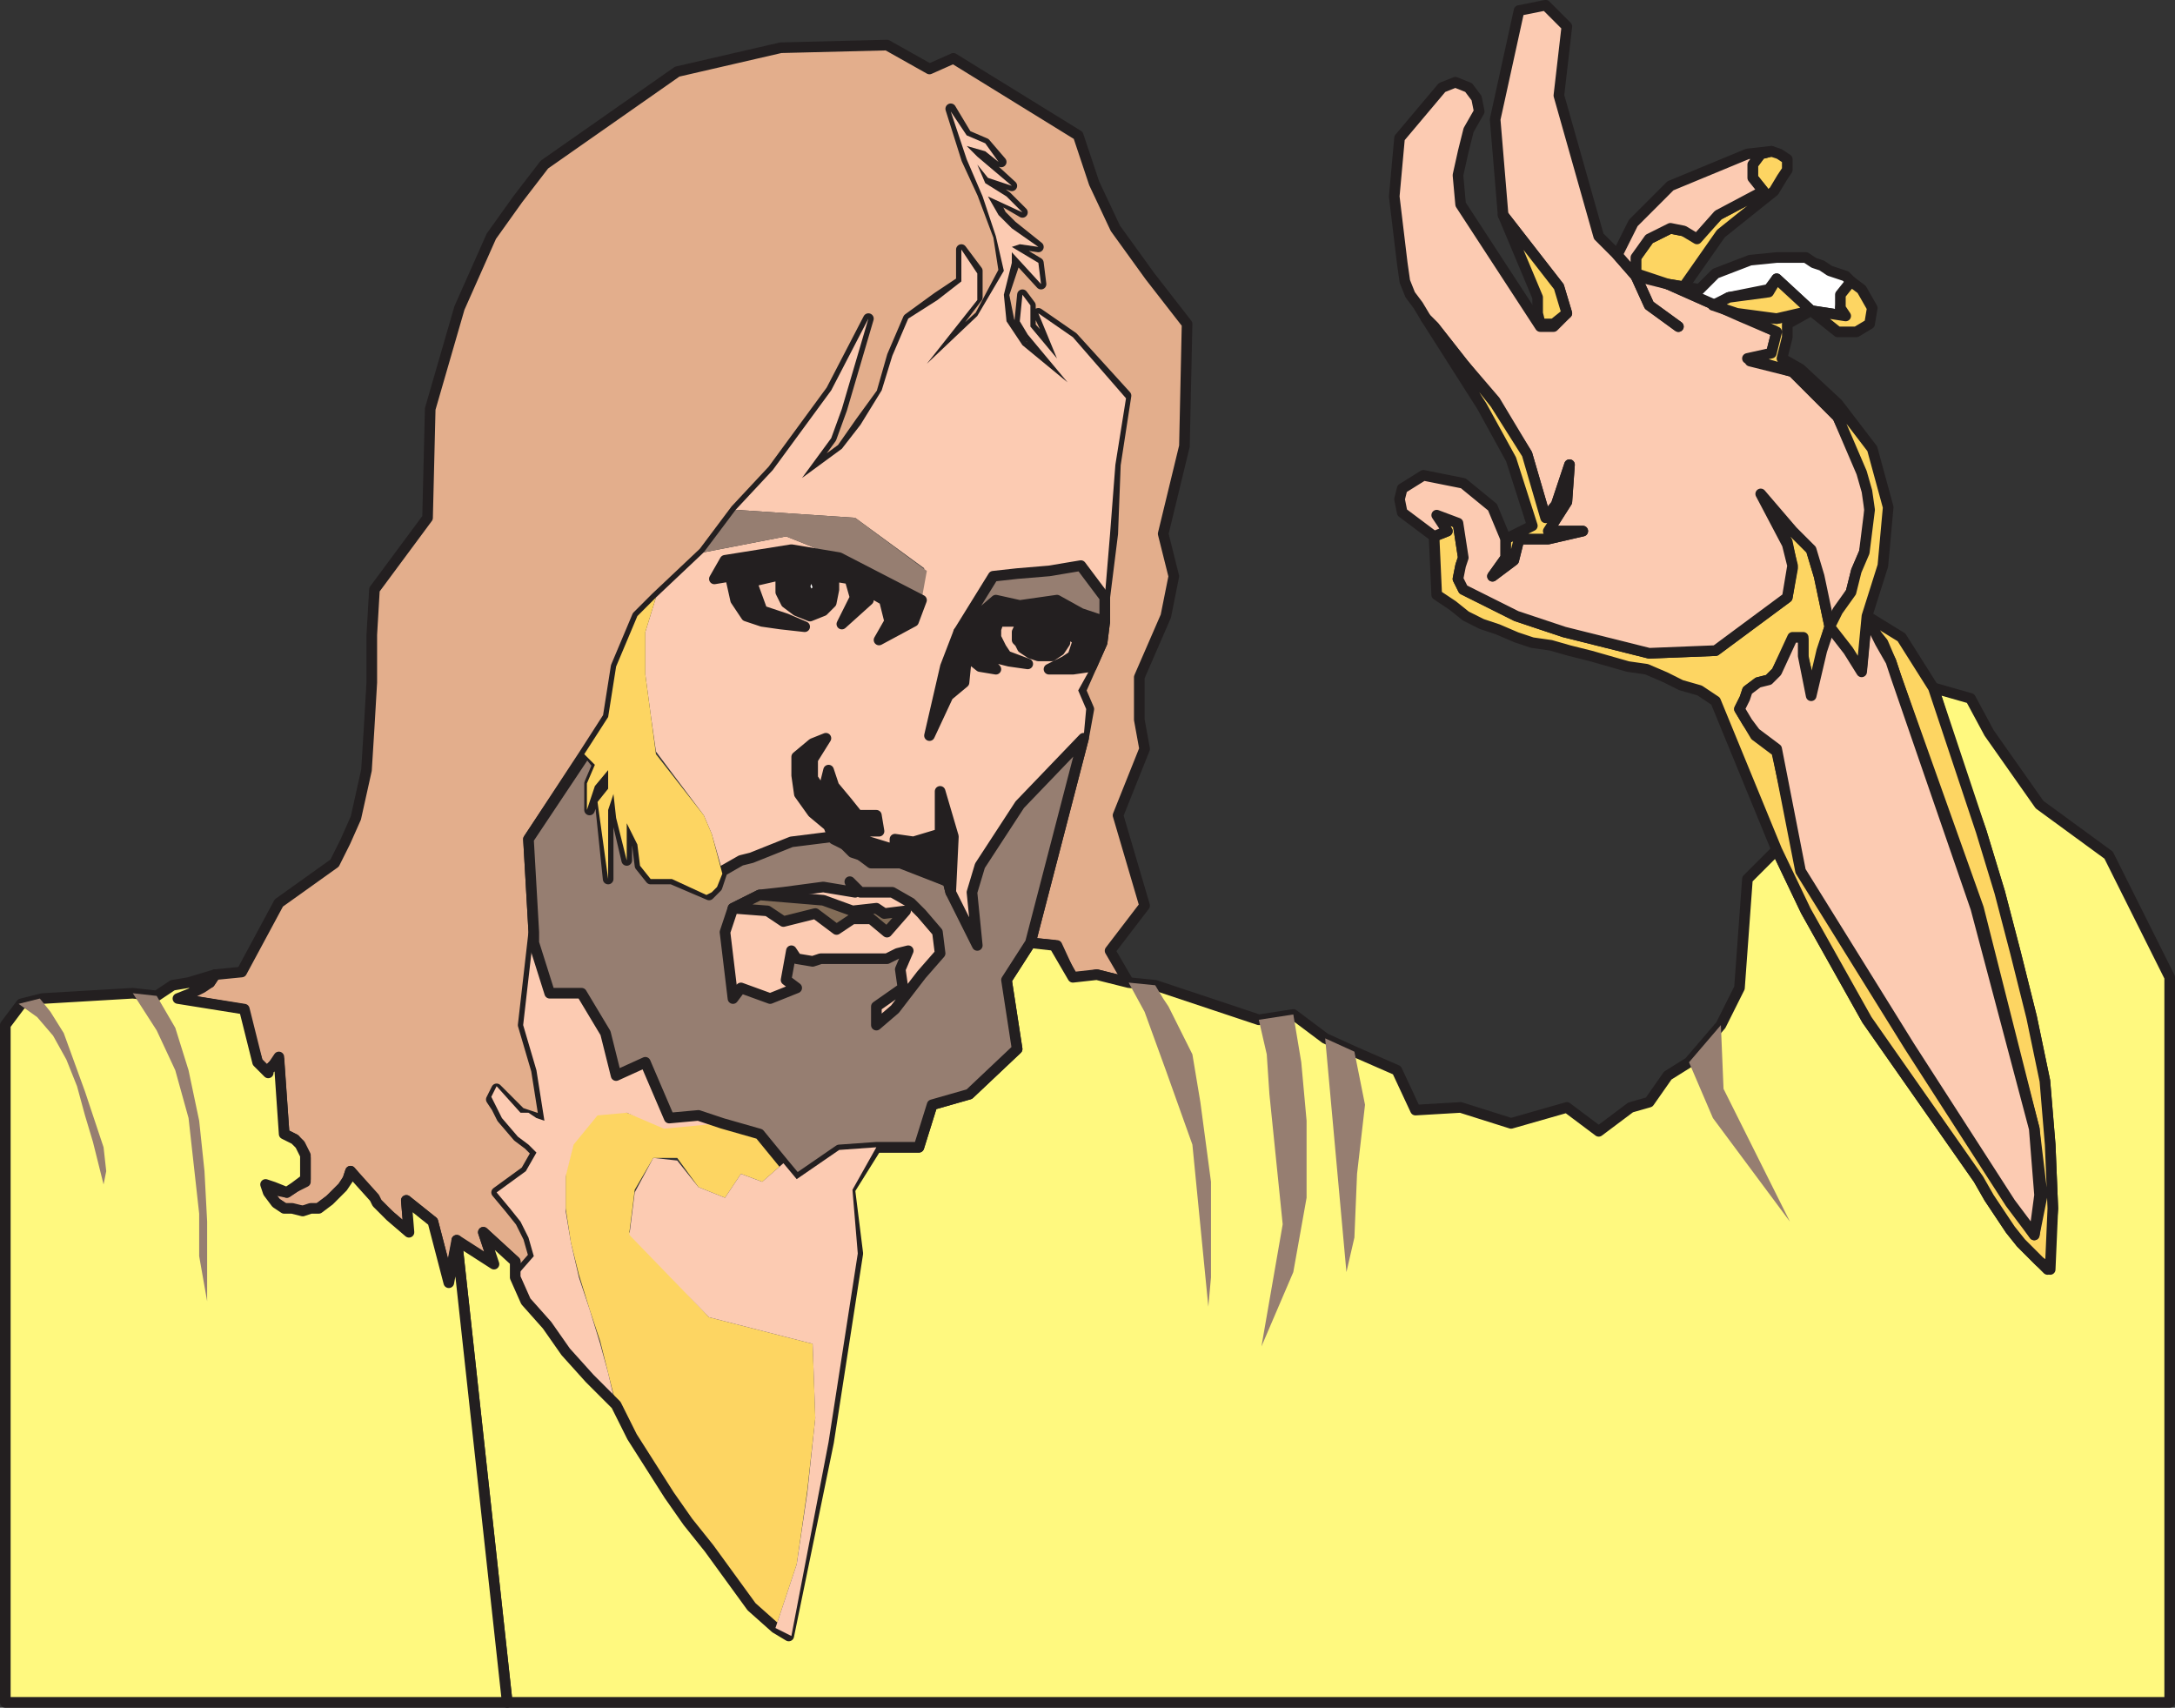 <svg xmlns="http://www.w3.org/2000/svg" width="614.25" height="482.221"><rect width="100%" height="100%" fill="#333333" stroke="none"/><path fill="#e3ae8c" fill-rule="evenodd" d="m60.75 275.22-1.5 2.25-2.25 1.5-3 1.5-3.75 1.5 18 3 4.5 15 3 3v-.75l3-3 1.5 21 3 1.5 1.5 2.25 1.5 3v6.75l-3 1.5-2.25 1.5-3.75-.75-2.25-1.5.75 3 2.25 2.25 2.25 1.5 2.25.75h5.25l2.25-.75 3-2.25 2.25-1.5 1.5-1.5 1.5-3 .75-2.25 6 7.5 1.5 2.25 3.75 3 5.25 4.5-.75-9 7.5 6 4.5 17.25 2.25-11.25 10.5 6-3-9 9 8.25v4.5l5.25-6-1.5-5.25-2.25-4.5-3-3.75-3.75-4.5 8.25-6 3-5.25-2.25-2.25-3-2.25-4.5-5.25-1.5-3-1.5-2.25 1.5-3 6.75 6.75 6.75 2.25-2.25-14.25-3.75-12.75 3-26.25-1.5-26.25 15.75-24 6.75-10.5 2.25-14.25 6-14.25 5.25-5.25 13.5-12.75 9-12 10.5-11.25 16.5-22.5 10.5-20.25-7.5 25.5-3 8.25-8.25 11.25 11.25-8.25 5.25-7.5 6-8.25 3-10.5 4.5-10.5 8.25-6 6.75-4.5v-9l4.5 6v7.5l-14.25 18.75 15-13.5 6.75-12.75-1.5-9.75-4.5-12-4.5-9.75-4.5-14.25 4.5 7.5 5.25 2.25 4.5 5.25-4.5-3-5.25-1.5 3.75 3 9 8.25-6.75-2.25-3-3.75 3 5.25 5.25 3.75 4.5 4.5-9-5.25 3 6 3 3 7.5 6-5.25-.75-2.25.75 7.5 4.5.75 6-8.25-9 .75 3-3 9 1.5 7.5 3.75 6.75 12.75 10.5-11.25-13.5-2.25-3.75.75-7.5 2.25 3v6l8.25 9-6-12.75 9.75 6.75 15 16.5-3 19.5-.75 19.5-2.25 18v6.75l-.75 6-6 13.5 2.25 5.25-1.5 8.25-15 57.75 7.5.75 4.5 9.75 6.75-1.5 9 2.25-5.25-9 9.75-12.75-7.5-25.5 7.5-18.75-1.5-8.25v-12l7.5-17.25 2.25-11.25-3-12 6-24.75.75-34.5-10.5-13.5-9.75-13.5-6-12.75-4.5-13.5-35.25-21.75-6.75 3-12-6.75-30 .75-29.25 6.75-37.5 26.25-7.5 9.75-7.5 10.5-9 20.25-8.25 28.5-.75 30.75-15 20.25-.75 12.75v13.5l-.75 12.75-.75 12-3 13.5-3 6.75-3 6-15.75 11.25-10.5 19.5-7.5.75"/><path fill="none" stroke="#231f20" stroke-linecap="round" stroke-linejoin="round" stroke-miterlimit="10" stroke-width="3" d="m60.75 275.22-1.5 2.25-2.25 1.5-3 1.5-3.75 1.5 18 3 4.5 15 3 3v-.75l3-3 1.5 21 3 1.5 1.5 2.25 1.5 3v6.75l-3 1.5-2.25 1.5-3.75-.75-2.25-1.5.75 3 2.25 2.25 2.25 1.5 2.25.75h5.25l2.25-.75 3-2.25 2.25-1.5 1.5-1.5 1.5-3 .75-2.25 6 7.5 1.5 2.25 3.75 3 5.25 4.5-.75-9 7.5 6 4.5 17.25 2.25-11.25 10.5 6-3-9 9 8.25v4.5l5.25-6-1.5-5.25-2.25-4.5-3-3.75-3.75-4.5 8.25-6 3-5.25-2.25-2.25-3-2.25-4.5-5.25-1.5-3-1.5-2.25 1.5-3 6.75 6.75 6.75 2.25-2.25-14.25-3.75-12.75 3-26.25-1.5-26.25 15.75-24 6.75-10.5 2.25-14.25 6-14.25 5.25-5.25 13.5-12.75 9-12 10.5-11.25 16.5-22.5 10.5-20.25-7.5 25.5-3 8.25-8.25 11.25 11.25-8.25 5.25-7.5 6-8.25 3-10.5 4.5-10.5 8.25-6 6.75-4.5v-9l4.5 6v7.5l-14.25 18.75 15-13.5 6.75-12.75-1.5-9.75-4.5-12-4.5-9.75-4.5-14.25 4.5 7.5 5.25 2.25 4.5 5.25-4.5-3-5.25-1.5 3.75 3 9 8.25-6.75-2.25-3-3.75 3 5.25 5.25 3.75 4.5 4.5-9-5.25 3 6 3 3 7.5 6-5.25-.75-2.25.75 7.5 4.5.75 6-8.25-9 .75 3-3 9 1.5 7.5 3.75 6.75 12.75 10.5-11.25-13.5-2.25-3.75.75-7.5 2.25 3v6l8.25 9-6-12.75 9.75 6.75 15 16.5-3 19.5-.75 19.5-2.25 18v6.75l-.75 6-6 13.5 2.25 5.25-1.5 8.25-15 57.75 7.5.75 4.5 9.75 6.75-1.5 9 2.25-5.25-9 9.75-12.75-7.5-25.5 7.5-18.75-1.5-8.25v-12l7.5-17.25 2.25-11.25-3-12 6-24.75.75-34.5-10.5-13.5-9.75-13.5-6-12.75-4.5-13.5-35.25-21.75-6.75 3-12-6.75-30 .75-29.25 6.75-37.5 26.25-7.5 9.75-7.5 10.5-9 20.25-8.25 28.5-.75 30.75-15 20.25-.75 12.75v13.5l-.75 12.75-.75 12-3 13.5-3 6.75-3 6-15.75 11.25-10.5 19.5zm0 0"/><path fill="#fdd562" fill-rule="evenodd" d="m221.25 328.47-6.75-9-10.5-2.25-16.5.75-10.5-3.75h-8.25l-6.75 8.25-2.25 9v9.75l1.5 9.75 2.25 9 3 9.75 3 9 4.5 18 4.5 9 10.5 16.5 5.25 7.5 6 7.5 6 8.25 6 7.5 6.75 6.75 6-18 3-21 2.25-20.25-.75-21-29.25-7.5-22.5-24 1.5-12 5.25-9h6.75l6 8.25 7.5 3 4.5-6.75 6 2.25 6-5.25"/><path fill="#fccbb2" fill-rule="evenodd" d="m203.25 317.22-6-2.25-8.25.75-6.75-15.75-9 3.75-3-12-6-11.25h-9l-4.5-14.25v-3l-3 26.25 3.75 12.75 2.25 14.25-2.25-.75-2.25-1.5H147l-6.75-7.5-1.5 3 3 6 4.5 5.25 3 2.25 2.25 2.25-3 5.25-8.25 6 3.75 4.5 3 3.75 2.25 4.5 1.5 5.25-5.25 6 3 6.75 6 6.75 5.25 7.5 6.75 8.25 7.5 7.5-2.25-9.75-2.25-8.25-3-9.75-3-9-2.25-9.75-1.5-9v-9.75l2.25-9 6.75-8.25 8.25-.75 10.5 4.5 15.75-1.5"/><path fill="#fff97f" fill-rule="evenodd" d="M143.25 480.72h469.5V275.97l-17.25-34.5-19.5-14.25-14.25-20.25-5.25-9.75-10.5-3 7.5 24 6 16.5 5.25 17.25 4.5 17.25 4.5 18 3.75 18 1.5 18 .75 18-1.5 17.25-7.5-7.5-3-3.75-6-9-3-5.25-31.5-45L510 257.22l-8.25-17.25-8.25 8.25-2.25 30.75-5.25 10.5-9 10.5-6 3.75-5.25 7.5-5.25 1.5-9 6.75-9-6.75-15.75 4.5-14.25-4.5-12.75.75-5.25-11.25-12-5.25-8.25-3.75-9-6.75-9.75 1.5-29.25-9.75-7.5-.75-9-2.25-6.75.75-5.25-9-6.75-.75-6.75 10.5 3 19.5-13.5 12.75-10.5 3-3.75 12h-12l-7.5 12 2.25 18-8.25 53.25-11.25 54.75-3.75-2.25-6.75-6-12-16.5-6-7.5-5.25-7.5-10.5-16.5-4.5-9-7.5-7.5-6.75-7.5-5.25-7.5-6-6.75-3-6.75v-4.5l-9-8.25 3 9-10.5-6.75 14.25 130.5"/><path fill="none" stroke="#231f20" stroke-linecap="round" stroke-linejoin="round" stroke-miterlimit="10" stroke-width="3" d="M143.25 480.72h469.5V275.97l-17.25-34.5-19.5-14.25-14.25-20.25-5.25-9.75-10.5-3 7.5 24 6 16.5 5.25 17.25 4.5 17.25 4.5 18 3.75 18 1.5 18 .75 18-1.5 17.25-7.5-7.5-3-3.75-6-9-3-5.25-31.5-45L510 257.22l-8.25-17.25-8.25 8.25-2.25 30.75-5.25 10.5-9 10.5-6 3.75-5.25 7.5-5.25 1.5-9 6.75-9-6.75-15.75 4.5-14.25-4.5-12.75.75-5.25-11.25-12-5.25-8.25-3.75-9-6.75-9.75 1.5-29.25-9.75-7.5-.75-9-2.25-6.75.75-5.25-9-6.75-.75-6.75 10.5 3 19.5-13.5 12.75-10.5 3-3.75 12h-12l-7.5 12 2.25 18-8.25 53.25-11.25 54.75-3.75-2.25-6.75-6-12-16.5-6-7.5-5.25-7.5-10.5-16.5-4.5-9-7.5-7.5-6.75-7.5-5.25-7.5-6-6.75-3-6.75v-4.5l-9-8.25 3 9-10.5-6.75zm0 0"/><path fill="#fccbb2" fill-rule="evenodd" d="m290.25 187.47-5.25-.75-3-.75-6-6 .75 4.5 4.5 4.5-4.5-.75-3.75-3-.75 6.75-4.5 4.5-5.25 10.5 4.5-18.75 3.75-10.5 9-15 6.75-1.5 9-.75 9.75-1.5 6.75 9.75 1.5-18 1.5-19.5 3-18.75-15-17.25-9.75-6.75 5.25 12.75-7.5-9v-6l-2.25-3-.75 7.5 2.25 3.75 11.25 13.5-12.75-10.5-4.5-6.75-.75-7.5 2.25-9v-3l8.25 9-.75-6-7.5-4.5 2.25-.75 5.25.75-7.5-5.25-3.75-3.75-3-5.25 9.75 4.5-4.5-4.5-6-3.75-2.25-5.25 3 3.75 6.75 2.25-9.75-8.25-3-3 5.25 1.5 3.75 3-3.75-5.25-5.25-2.25-4.5-6.75 4.5 13.5 4.5 10.5 3.75 11.25 2.25 9.75-7.5 12.75-14.25 13.5 14.25-18v-7.5l-4.5-6.75v9l-6.75 5.25-8.25 5.25-4.5 10.5-3 9.75-6 9.75-5.25 6.75-11.25 8.25 8.25-11.25 3-8.25 7.5-25.5-10.5 20.25-16.5 22.5-10.5 11.25 33.75 2.25 19.5 14.25-.75 9-2.25 6-10.5 5.25 3.75-6-1.5-5.25-6-3 1.5 3-7.5 6 3-6.75-.75-5.25-4.5-.75v3.75l-.75 3.75-2.25 2.25-4.5 1.5-3-2.25-3-1.5-1.5-3v-3.75l1.5-1.5-9.75 3 3 6.75 6.75 3 5.25 2.25-6.75-1.5h-5.25l-4.5-1.5-3-4.5-2.25-6.75-3.75.75 3-5.25 18.75-3 13.5 2.25-15-6-23.25 4.5-13.5 12.75-3 9.75v12l1.5 11.25 1.5 10.5 13.5 18 2.25 5.25 3 10.5 5.25-3 3-1.5 11.25-3.75 12-1.5-1.5-3.75-4.5-3-3.75-5.25-.75-5.25v-5.25l4.5-3.75 3.75-1.5-3.75 6v5.25l3 4.5 3 2.25-.75-3-1.5-3 .75-3 1.5 4.5 3 4.5 3.75 3.75h5.25l.75 3.75H243v3l9 3 .75-3 5.25.75 6.75-2.25.75-12 3.75 12.75-.75 15.75 7.5 15-1.5-15 1.5-7.5 12-17.25 18-18.75.75-8.25-2.25-5.25 3.75-6.75-5.25.75-6.75-.75 4.5-1.5 2.25-1.5.75-4.5-3-2.25v3l-1.5 2.25-3 1.5h-3l-2.25-.75-2.25-1.5-1.5-3v-2.25l.75-.75 2.25-1.5H282l-.75 1.5v3l.75 2.25 2.25 3 6 2.25"/><path fill="#fdd562" fill-rule="evenodd" d="m546 194.22-9-14.25-9.75-6 1.5 3.75 3 3.75 2.25 5.25 1.5 4.5 23.25 65.25 15.75 62.25 2.25 18.75-2.25 11.25-6-9-28.5-44.25-30.75-49.5-7.5-33.75-6-4.5-4.5-7.5 1.5-3 .75-2.25 3-2.25 3-.75 2.25-2.25 4.5-9h3v5.25l3 11.25 2.25-12.75 2.25-7.5-3-14.25-2.25-7.5-5.25-5.25-9-10.5 7.5 13.5 1.5 7.5-1.5 8.25-20.25 15-18.75.75-24-6-13.5-4.5-15-7.5-1.5-3 .75-3.75.75-2.25-1.5-9.75-6-2.25 3 4.5-3.75 1.5.75 16.5 4.5 3 3.75 3 4.5 2.25 4.5 1.5 5.25 2.25 4.5 1.5 5.25.75 5.25 1.5 6 1.5 10.5 3 5.25.75 5.25 2.25 4.5 2.25 5.25 1.5 4.5 3 17.25 42 8.25 17.25 17.25 30.75 31.5 45 3 5.25 6 9 3 3.75 5.25 5.25 3 2.25.75-17.25-.75-18-1.5-18-3.75-18-4.5-18-4.5-17.25-5.25-17.25-13.5-40.5"/><path fill="none" stroke="#231f20" stroke-linecap="round" stroke-linejoin="round" stroke-miterlimit="10" stroke-width="3" d="m546 194.22-9-14.25-9.75-6 1.5 3.75 3 3.75 2.25 5.25 1.5 4.5 23.25 65.25 15.75 62.25 2.25 18.75-2.25 11.25-6-9-28.5-44.25-30.75-49.5-7.5-33.75-6-4.5-4.5-7.5 1.5-3 .75-2.25 3-2.25 3-.75 2.25-2.25 4.5-9h3v5.25l3 11.25 2.25-12.75 2.25-7.5-3-14.25-2.25-7.5-5.25-5.25-9-10.5 7.5 13.5 1.5 7.5-1.5 8.25-20.25 15-18.75.75-24-6-13.5-4.5-15-7.5-1.5-3 .75-3.75.75-2.25-1.5-9.75-6-2.25 3 4.5-3.75 1.5.75 16.5 4.5 3 3.75 3 4.5 2.25 4.5 1.5 5.25 2.25 4.5 1.5 5.25.75 5.25 1.5 6 1.5 10.5 3 5.25.75 5.25 2.25 4.5 2.25 5.25 1.5 4.5 3 17.25 42 8.25 17.25 17.25 30.75 31.5 45 3 5.25 6 9 3 3.75 5.25 5.25 3 2.25.75-17.25-.75-18-1.5-18-3.75-18-4.5-18-4.5-17.25-5.25-17.25zm0 0"/><path fill="#fff97f" fill-rule="evenodd" d="m44.25 281.22-6.75-.75-25.5 1.5-6 1.5-4.5 6v191.25h141.75L129 350.22l-2.25 12-4.5-17.25-7.5-6 .75 9-5.25-4.5-3.75-3.75-.75-1.5-6.75-7.5-.75 2.25-1.5 2.25-3.75 3.75-3 2.25h-2.25l-2.25.75-3-.75h-2.25l-2.25-1.5-2.25-3-.75-2.25 2.25.75 3.75 1.5 2.25-1.5 3-2.25v-6.75l-1.5-3-1.5-1.5-3-1.5-1.5-21.75-1.5 2.25-1.5 1.5v.75l-3-3-3.75-15-18.75-3 3.75-1.5 3-2.25 2.25-.75 1.5-2.25-7.5 2.25-4.5.75-4.5 3"/><path fill="none" stroke="#231f20" stroke-linecap="round" stroke-linejoin="round" stroke-miterlimit="10" stroke-width="3" d="m44.25 281.22-6.75-.75-25.5 1.5-6 1.5-4.5 6v191.25h141.75L129 350.22l-2.25 12-4.5-17.25-7.5-6 .75 9-5.25-4.5-3.75-3.75-.75-1.5-6.75-7.5-.75 2.25-1.5 2.25-3.75 3.75-3 2.25h-2.25l-2.25.75-3-.75h-2.25l-2.25-1.5-2.25-3-.75-2.25 2.25.75 3.75 1.5 2.25-1.5 3-2.25v-6.75l-1.5-3-1.5-1.5-3-1.5-1.5-21.75-1.5 2.25-1.5 1.5v.75l-3-3-3.75-15-18.75-3 3.75-1.5 3-2.25 2.25-.75 1.5-2.25-7.5 2.25-4.5.75zm0 0"/><path fill="#fccbb2" fill-rule="evenodd" d="m462 77.97-5.25-6-5.25-5.25-11.25-39.75 2.25-19.5-6-6-7.5 1.5-6.75 30.75 2.25 27 15.75 20.25 2.25 7.5-3.75 3.75H435l-22.5-34.5-.75-8.25 1.5-6.75 1.5-6 3-5.25-.75-3.75-2.25-3-3.75-1.5-3.75 1.5-12 14.25-1.5 16.5L396 74.22l.75 5.25 1.5 3.75 2.25 3 2.25 3.75 2.25 2.25 8.25 10.5 9 10.5 9 15 5.25 18 3-3.75 3.75-11.25-.75 10.5-5.25 8.25H447l-9.75 2.25H429l-1.5 6-6 4.5 3.75-5.25v-5.25l-3.75-9-8.25-6.75-11.25-2.25-6 3.75-.75 3 .75 3.75 9 6.75 3.75-1.5-3-4.5 6 2.25 1.5 9.75-.75 2.25-.75 3.75 1.5 3 15 7.5 13.5 4.5 24 6 18.75-.75 20.25-15 1.5-9-1.5-6-7.5-14.25 9 10.5 5.25 5.25 2.25 7.5 3 14.25 3-4.5 3-5.25 1.5-6 2.25-5.25 1.5-6v-11.25l-1.5-5.25-7.5-15.75-12.75-12.75-12-3 6-2.25 1.5-6-10.5-4.5-20.25-9-9-2.25"/><path fill="none" stroke="#231f20" stroke-linecap="round" stroke-linejoin="round" stroke-miterlimit="10" stroke-width="3" d="m462 77.97-5.25-6-5.25-5.25-11.25-39.75 2.25-19.5-6-6-7.5 1.5-6.75 30.75 2.25 27 15.75 20.25 2.25 7.5-3.75 3.75H435l-22.5-34.5-.75-8.25 1.5-6.75 1.5-6 3-5.25-.75-3.75-2.25-3-3.75-1.5-3.75 1.5-12 14.25-1.5 16.5L396 74.22l.75 5.25 1.5 3.75 2.25 3 2.25 3.75 2.25 2.25 8.25 10.5 9 10.5 9 15 5.25 18 3-3.75 3.75-11.25-.75 10.5-5.25 8.25H447l-9.75 2.25H429l-1.5 6-6 4.5 3.75-5.25v-5.25l-3.75-9-8.25-6.75-11.25-2.25-6 3.75-.75 3 .75 3.75 9 6.75 3.75-1.5-3-4.5 6 2.25 1.5 9.75-.75 2.25-.75 3.75 1.5 3 15 7.5 13.5 4.5 24 6 18.75-.75 20.25-15 1.5-9-1.5-6-7.5-14.25 9 10.5 5.25 5.25 2.25 7.5 3 14.25 3-4.5 3-5.25 1.5-6 2.25-5.25 1.5-6v-11.25l-1.5-5.25-7.5-15.75-12.75-12.75-12-3 6-2.25 1.5-6-10.5-4.5-20.25-9zm0 0"/><path fill="#fdd562" fill-rule="evenodd" d="m462 77.22 9 3 4.5.75 10.5-15 15-12 2.25-3.75 1.5-2.25v-3l-2.25-1.5-2.25-.75-3 .75-2.25 3v3.75l3 3.75-12.75 6.75-6 6-3.75-1.5-3.75-.75-6 3-3.75 5.25v4.5"/><path fill="none" stroke="#231f20" stroke-linecap="round" stroke-linejoin="round" stroke-miterlimit="10" stroke-width="3" d="m462 77.22 9 3 4.5.75 10.5-15 15-12 2.25-3.75 1.5-2.25v-3l-2.25-1.5-2.25-.75-3 .75-2.25 3v3.75l3 3.75-12.75 6.75-6 6-3.75-1.5-3.75-.75-6 3-3.75 5.25zm0 0"/><path fill="#fccbb2" fill-rule="evenodd" d="m456.75 71.97 4.5-9 10.5-10.5 21.75-9 6.75-.75-3 .75-2.25 3v3.75l3 3.75-12.75 6.75-6 6.75-3.75-2.25-3.75-.75-6 3-3.75 5.25v5.25l-5.25-6"/><path fill="none" stroke="#231f20" stroke-linecap="round" stroke-linejoin="round" stroke-miterlimit="10" stroke-width="3" d="m456.75 71.97 4.5-9 10.5-10.5 21.75-9 6.75-.75-3 .75-2.25 3v3.75l3 3.75-12.75 6.75-6 6.75-3.75-2.25-3.75-.75-6 3-3.75 5.25v5.25zm0 0"/><path fill="#fccbb2" fill-rule="evenodd" d="m516.75 176.97-2.25 6.75-3 12.75-2.25-11.25v-5.25h-3l-4.5 9.75-2.25 2.25-3 .75-3 2.25-.75 2.25-1.5 3 2.25 3.75 2.25 3 6 4.5 6.75 34.5 30.75 49.5 28.5 44.25 6.75 9 1.5-11.25-1.5-18.75-16.5-62.25-22.5-65.25-1.5-4.5-3-5.25-2.25-4.5-1.5-3.75-1.5 15.75-3.75-6-5.25-6"/><path fill="none" stroke="#231f20" stroke-linecap="round" stroke-linejoin="round" stroke-miterlimit="10" stroke-width="3" d="m516.75 176.97-2.25 6.75-3 12.75-2.25-11.25v-5.25h-3l-4.5 9.75-2.25 2.25-3 .75-3 2.25-.75 2.25-1.5 3 2.25 3.75 2.25 3 6 4.5 6.75 34.5 30.75 49.5 28.5 44.25 6.75 9 1.5-11.25-1.5-18.75-16.5-62.25-22.5-65.25-1.5-4.5-3-5.25-2.25-4.5-1.5-3.75-1.5 15.75-3.75-6zm0 0"/><path fill="#967e71" fill-rule="evenodd" d="m221.25 328.47 3.75 4.5 12-8.25 10.5-.75h12l3.75-12 10.5-3 13.5-12.75-3-19.5 6.75-10.5 15-57.75-18 18.75-11.25 17.25-2.25 7.5 1.5 15-7.5-15-.75-3-13.5-6H246l-3-1.5-1.5-1.5-3-1.5-3-2.25-12 1.5-11.25 4.5-3 .75-5.25 3-1.5 4.5-2.25 2.25-10.5-4.5h-6l-3-3.75-.75-6-3-6v10.5l-3-12.75-.75-6-1.5 4.5v19.5l-2.25-21.75 2.25-3.75v-5.25l-3 4.5-2.25 6.75v-7.5l2.25-5.25-3-3.75-16.5 24.75 1.5 26.25v3l4.5 14.25h9l6.75 11.25 3 12 8.25-3.75 6.75 15.75 8.25-.75 6.75 2.25 10.5 3 6.75 8.25"/><path fill="none" stroke="#231f20" stroke-linecap="round" stroke-linejoin="round" stroke-miterlimit="10" stroke-width="3" d="m221.25 328.47 3.75 4.5 12-8.25 10.5-.75h12l3.75-12 10.5-3 13.5-12.75-3-19.5 6.75-10.5 15-57.75-18 18.75-11.25 17.25-2.25 7.5 1.5 15-7.5-15-.75-3-13.5-6H246l-3-1.5-1.5-1.5-3-1.5-3-2.25-12 1.5-11.25 4.5-3 .75-5.25 3-1.5 4.5-2.25 2.25-10.5-4.5h-6l-3-3.75-.75-6-3-6v10.5l-3-12.75-.75-6-1.5 4.5v19.5l-2.25-21.75 2.25-3.75v-5.25l-3 4.5-2.25 6.75v-7.5l2.25-5.25-3-3.75-16.5 24.75 1.5 26.25v3l4.5 14.25h9l6.75 11.25 3 12 8.25-3.75 6.75 15.75 8.25-.75 6.75 2.25 10.5 3zm0 0"/><path fill="#fccbb2" fill-rule="evenodd" d="m221.25 328.47-6 5.25-6-2.25-4.5 6.75-7.5-3-6-7.5-6.75-.75-5.25 9.75-1.5 12 22.5 23.25 29.25 7.5.75 21-2.25 21-3 20.25-6 18 4.5 2.25 10.5-54.75 8.25-53.25-1.5-18 6.75-12-10.5.75-12 8.25-3.75-4.5"/><path fill="#fdd562" fill-rule="evenodd" d="m516.75 176.97 5.25 6.75 3.75 6 1.5-15.75 4.5-14.25 1.5-16.5-4.5-16.5-9.75-12.75-10.5-9.75-5.25-3 1.5-6v-3.75l6.75-3.75-9.75 2.25-11.25-1.5 11.25 5.25-1.5 6-6.75 1.5 12.75 3.75L519 117.72l6.75 15.75 1.5 5.25.75 5.25-1.5 12-2.25 5.25-1.5 6-3.75 5.25-2.25 4.5"/><path fill="none" stroke="#231f20" stroke-linecap="round" stroke-linejoin="round" stroke-miterlimit="10" stroke-width="3" d="m516.75 176.97 5.25 6.75 3.75 6 1.5-15.75 4.5-14.25 1.5-16.5-4.5-16.5-9.75-12.75-10.5-9.75-5.25-3 1.5-6v-3.75l6.75-3.75-9.75 2.25-11.25-1.5 11.25 5.25-1.5 6-6.75 1.5 12.75 3.75L519 117.72l6.75 15.75 1.5 5.25.75 5.25-1.5 12-2.25 5.25-1.5 6-3.75 5.25zm0 0"/><path fill="#967e71" fill-rule="evenodd" d="m365.25 286.47-9.75 1.5 2.25 9.75.75 11.25 3.75 36.75-6 34.5 9-21 3.75-21v-21.75l-1.5-16.5-2.25-13.5m-46.5-9 4.5 8.25 6 16.5 7.5 21 4.5 45.75.75-8.25v-27l-3-22.5-2.25-13.5-6.75-13.5-1.5-2.25-2.25-3.75-7.5-.75m-274.5 3.75-6.75-.75 6.75 10.5 5.25 11.25 3.75 13.5 3 27v12l2.25 12.75v-22.5l-.75-14.25-1.5-14.25-3-14.25-3.75-12-5.25-9"/><path fill="#fdd562" fill-rule="evenodd" d="m185.25 168.72-5.25 5.25-6 14.25-2.25 14.25-6.75 10.5 3 3-2.25 5.25v7.5l2.25-6.75 3.75-4.5v5.25l-3 3.75 3 21.75v-19.5l1.5-4.5.75 6.75 3 12v-10.5l3 6 .75 6 3 3.75h6l9.75 4.5 1.5-.75 1.5-1.5 1.5-3.75-3-11.25-2.25-5.25-13.5-17.25-3-22.5v-12l3-9.75m217.5-78.75 15.75 24.75 8.25 15 6 18.75-7.5 3.75v5.25l-3.75 5.25 6-4.5 1.5-6h8.25l9.75-2.25h-9.75l5.25-8.25.75-10.5-3.75 11.25-3 3.75-5.25-18-9-14.25-9-11.25-8.25-10.5-2.25-2.25"/><path fill="none" stroke="#231f20" stroke-linecap="round" stroke-linejoin="round" stroke-miterlimit="10" stroke-width="3" d="m402.75 89.97 15.75 24.75 8.25 15 6 18.75-7.5 3.75v5.25l-3.75 5.25 6-4.5 1.5-6h8.25l9.75-2.25h-9.75l5.25-8.25.75-10.5-3.75 11.25-3 3.75-5.25-18-9-14.25-9-11.25-8.25-10.5Zm0 0"/><path fill="#967e71" fill-rule="evenodd" d="m382.5 296.97-8.25-3.75 6 66 2.25-9.75.75-18 2.25-19.5-3-15m-174.75-153-9 12 23.25-4.5 15 6 23.25 12 1.5-8.25-20.25-15-33.75-2.25"/><path fill="#fccbb2" fill-rule="evenodd" d="m214.5 252.72 6.75-.75 11.25-1.5 9 1.5-1.5-3 3 3h9l5.25 3 3 3 4.5 5.25.75 6-5.25 6-7.5 9.75-5.25 4.5v-5.25l7.5-5.25-.75-5.25 2.25-5.25-3 .75-3 1.5h-18.75l-2.25.75-4.5-.75-1.5-2.25-1.5 8.25 3 2.25-7.5 3-8.25-3-2.25 3-2.25-18.75 2.25-6.75 7.5-3.75"/><path fill="none" stroke="#231f20" stroke-linecap="round" stroke-linejoin="round" stroke-miterlimit="10" stroke-width="3" d="m214.5 252.72 6.75-.75 11.25-1.5 9 1.5-1.5-3 3 3h9l5.25 3 3 3 4.5 5.25.75 6-5.25 6-7.5 9.75-5.25 4.5v-5.25l7.5-5.25-.75-5.25 2.25-5.25-3 .75-3 1.5h-18.75l-2.25.75-4.5-.75-1.5-2.25-1.5 8.25 3 2.25-7.5 3-8.25-3-2.25 3-2.25-18.75 2.25-6.75zm0 0"/><path fill="#231f20" fill-rule="evenodd" d="m237 157.47-13.5-2.25-18.75 3-3 5.25 4.5-.75 1.5 6.75 3 4.5 4.5 1.5 5.25.75 6.75.75-5.25-2.25-6.75-2.25-3-8.25 9.75-2.25-1.5 1.5v3.75l1.5 3 3 2.25 3.75 1.5 3.75-1.5 2.25-2.25.75-3.75v-3.75l4.5.75 1.5 5.25-3.75 7.5 7.5-6.75-.75-3 5.25 3 1.5 6-3 5.25 9.75-5.25 2.25-6-23.25-12"/><path fill="none" stroke="#231f20" stroke-linecap="round" stroke-linejoin="round" stroke-miterlimit="10" stroke-width="3" d="m237 157.47-13.5-2.25-18.75 3-3 5.25 4.5-.75 1.5 6.75 3 4.5 4.5 1.5 5.25.75 6.75.75-5.25-2.25-6.75-2.25-3-8.25 9.75-2.25-1.5 1.5v3.75l1.5 3 3 2.25 3.75 1.5 3.75-1.5 2.25-2.25.75-3.75v-3.75l4.5.75 1.5 5.25-3.75 7.5 7.5-6.75-.75-3 5.25 3 1.5 6-3 5.25 9.75-5.25 2.25-6zm0 0"/><path fill="#967e71" fill-rule="evenodd" d="m486 289.47-9 10.5 6.75 15.75 21.75 29.25-18.75-37.5-.75-18m-474.75-7.5-6 1.5 5.25 3.75 4.5 5.25 3.75 6.75 3 7.5 2.25 8.25 2.25 7.5 3 12 .75-3.75-.75-6.75L24 308.22l-6-16.5-3.75-6-3-3.75"/><path fill="#fff" fill-rule="evenodd" d="m471 80.22 13.5 6 3.75-2.25 11.25-2.25 2.25-3 9.75 9 9.75 1.5-1.5-2.25.75-3.75 2.25-3.75-1.5-1.5-4.5-1.5-2.25-1.5-2.25-.75-2.25-1.5h-8.25l-7.5.75-9.75 3.75-4.5 4.5-9-1.5"/><path fill="none" stroke="#231f20" stroke-linecap="round" stroke-linejoin="round" stroke-miterlimit="10" stroke-width="3" d="m471 80.22 13.5 6 3.75-2.25 11.25-2.25 2.25-3 9.75 9 9.75 1.5-1.5-2.25.75-3.75 2.25-3.75-1.5-1.5-4.5-1.5-2.25-1.5-2.25-.75-2.25-1.5h-8.25l-7.5.75-9.75 3.75-4.5 4.5zm0 0"/><path fill="#231f20" fill-rule="evenodd" d="M300.75 181.47v-3l3.75 2.25-1.5 4.5-2.25 1.5-4.5 2.25H303l5.25-.75 3-6.75.75-6-6.75-2.25-6.75-3.75-10.5 1.5-6.75-1.5-10.5 9-3.75 9.75-4.5 19.5 5.25-11.25 4.5-3.75.75-7.5 3.75 3 4.5.75-4.5-4.5-.75-4.5 6 6 3 .75 5.25.75-6-2.25-1.5-2.25-1.5-3v-2.25l.75-2.25h8.25l-2.25 1.5-.75 1.5v2.25l.75.75.75 1.5 2.25 1.5 2.25.75H297l2.25-1.5 1.5-2.25"/><path fill="none" stroke="#231f20" stroke-linecap="round" stroke-linejoin="round" stroke-miterlimit="10" stroke-width="3" d="M300.75 181.47v-3l3.75 2.25-1.5 4.5-2.25 1.5-4.5 2.25H303l5.25-.75 3-6.75.75-6-6.75-2.25-6.75-3.75-10.5 1.5-6.75-1.5-10.5 9-3.75 9.75-4.5 19.5 5.25-11.25 4.5-3.75.75-7.5 3.75 3 4.5.75-4.5-4.5-.75-4.5 6 6 3 .75 5.25.75-6-2.25-1.5-2.25-1.5-3v-2.25l.75-2.25h8.25l-2.25 1.5-.75 1.5v2.25l.75.75.75 1.5 2.25 1.5 2.25.75H297l2.25-1.5zm0 0"/><path fill="#826c57" fill-rule="evenodd" d="m214.5 252.72-7.5 3.75 9.75.75 4.5 3 9-2.25 6 4.5 4.5-3H246l4.5 3.75 5.25-6-6 .75-2.25-1.5-6.75.75-8.25-3-18-1.5"/><path fill="none" stroke="#231f20" stroke-linecap="round" stroke-linejoin="round" stroke-miterlimit="10" stroke-width="3" d="m214.5 252.72-7.5 3.75 9.75.75 4.5 3 9-2.25 6 4.5 4.5-3H246l4.5 3.75 5.25-6-6 .75-2.25-1.5-6.75.75-8.25-3zm0 0"/><path fill="#231f20" fill-rule="evenodd" d="m235.5 236.97 3 1.5 2.25 2.25 2.25.75 3 2.25h8.25l13.5 5.25.75 3 .75-15.75-3.75-12.75v12l-7.5 2.25-5.25-.75v3l-9.75-3 .75-2.25h4.5l-.75-4.5h-5.25l-3-3.75-3.75-4.5-1.5-4.5-.75 3 1.5 3 .75 3-3-2.25-3-4.5v-5.25l3.75-6-3.75 1.5-4.5 3.75v5.25l.75 5.25 3.75 5.25 4.5 3.75 1.5 3.75"/><path fill="none" stroke="#231f20" stroke-linecap="round" stroke-linejoin="round" stroke-miterlimit="10" stroke-width="3" d="m235.5 236.97 3 1.5 2.25 2.25 2.25.75 3 2.25h8.25l13.5 5.25.75 3 .75-15.75-3.75-12.75v12l-7.5 2.25-5.25-.75v3l-9.75-3 .75-2.25h4.5l-.75-4.5h-5.25l-3-3.75-3.75-4.5-1.5-4.5-.75 3 1.5 3 .75 3-3-2.25-3-4.5v-5.25l3.75-6-3.75 1.5-4.5 3.75v5.25l.75 5.25 3.75 5.25 4.5 3.75zm0 0"/><path fill="#967e71" fill-rule="evenodd" d="M312 175.47v-6.75l-6.75-9-9 1.5-9 .75-6.75.75-9.75 15.75 10.5-9 6.75 1.5 10.5-1.5 6.75 3.75 6.75 2.25"/><path fill="none" stroke="#231f20" stroke-linecap="round" stroke-linejoin="round" stroke-miterlimit="10" stroke-width="3" d="M312 175.47v-6.75l-6.75-9-9 1.5-9 .75-6.75.75-9.75 15.75 10.5-9 6.75 1.5 10.5-1.5 6.75 3.75zm0 0"/><path fill="#fdd562" fill-rule="evenodd" d="m424.5 60.72 9.75 23.25v4.5l.75 3h3.75l3.75-3-2.25-7.5-15.75-20.25"/><path fill="none" stroke="#231f20" stroke-linecap="round" stroke-linejoin="round" stroke-miterlimit="10" stroke-width="3" d="m424.5 60.72 9.75 23.25v4.5l.75 3h3.75l3.75-3-2.25-7.5zm0 0"/><path fill="#fdd562" fill-rule="evenodd" d="m490.5 88.47 11.25 1.5 9.75-2.25-9.75-9-2.25 3.75-11.25 1.5-4.5 2.25 6.75 2.25"/><path fill="none" stroke="#231f20" stroke-linecap="round" stroke-linejoin="round" stroke-miterlimit="10" stroke-width="3" d="m490.5 88.47 11.25 1.5 9.75-2.25-9.75-9-2.25 3.75-11.25 1.5-4.5 2.25zm0 0"/><path fill="#fdd562" fill-rule="evenodd" d="m511.5 87.72 7.5 6h5.25l3.75-2.25.75-4.5-3-5.25-3-2.25-3 3.75v3.75l1.5 2.25-9.75-1.5"/><path fill="none" stroke="#231f20" stroke-linecap="round" stroke-linejoin="round" stroke-miterlimit="10" stroke-width="3" d="m511.5 87.72 7.5 6h5.25l3.75-2.25.75-4.5-3-5.25-3-2.25-3 3.75v3.75l1.5 2.25zM462 77.97l3.75 8.25 8.25 6"/><path fill="none" stroke="#231f20" stroke-linecap="round" stroke-linejoin="round" stroke-miterlimit="10" stroke-width="3" d="m462 77.97 3.75 8.25 8.25 6"/><path fill="#fff" fill-rule="evenodd" d="M228.75 167.97h.75l1.5-1.5v-.75l-.75-2.25H228l-.75 2.25.75 1.5.75.75"/><path fill="none" stroke="#231f20" stroke-linecap="round" stroke-linejoin="round" stroke-miterlimit="10" stroke-width="3" d="M228.75 167.97h.75l1.5-1.5v-.75l-.75-2.25H228l-.75 2.25.75 1.5zm0 0"/><path fill="#fff" fill-rule="evenodd" d="m294.75 181.47 1.5-.75v-2.25h-3l-.75 1.5.75 1.5h1.5"/><path fill="none" stroke="#231f20" stroke-linecap="round" stroke-linejoin="round" stroke-miterlimit="10" stroke-width="3" d="m294.75 181.47 1.5-.75v-2.25h-3l-.75 1.5.75 1.5zm0 0"/></svg>
